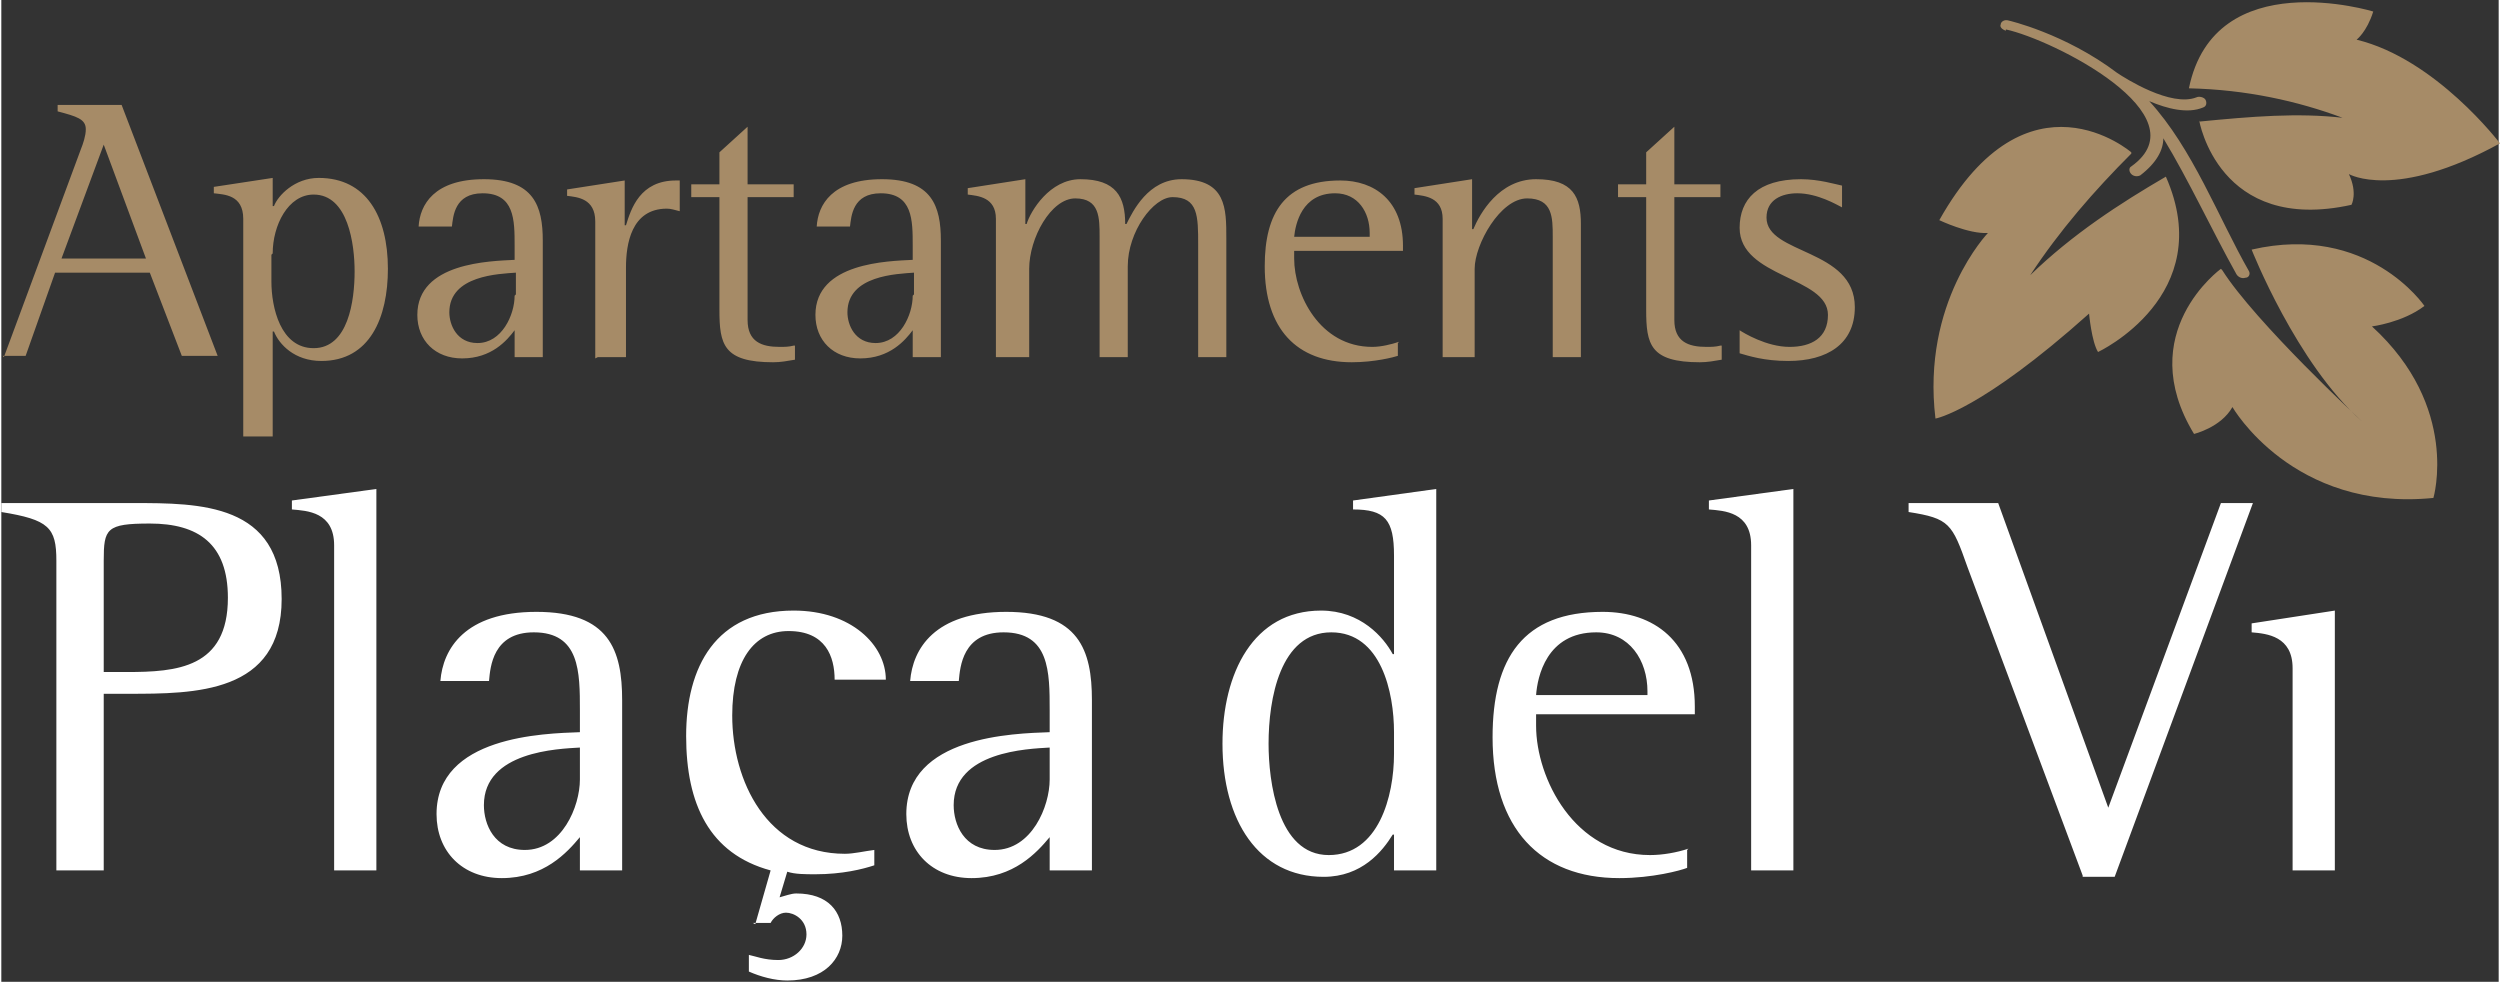 <?xml version="1.0" encoding="UTF-8"?>
<!DOCTYPE svg PUBLIC "-//W3C//DTD SVG 1.0//EN" "http://www.w3.org/TR/2001/REC-SVG-20010904/DTD/svg10.dtd">
<!-- Creator: CorelDRAW X6 -->
<svg xmlns="http://www.w3.org/2000/svg" xml:space="preserve" width="2032px" height="798px" version="1.0" style="shape-rendering:geometricPrecision; text-rendering:geometricPrecision; image-rendering:optimizeQuality; fill-rule:evenodd; clip-rule:evenodd"
viewBox="0 0 1951 767"
 xmlns:xlink="http://www.w3.org/1999/xlink">
 <rect x="0" y="0" width="1951" height="767" fill="#333333" stroke="none"/>
 <defs>
  <style type="text/css">
   <![CDATA[
    .fil0 {fill:#A68B67}
    .fil1 {fill:white;fill-rule:nonzero}
   ]]>
  </style>
 </defs>
 <g id="Capa_x0020_1">
  <path class="fil0" d="M1 278l18 0 23 -65 74 0 25 65 28 0 -75 -196 -50 0 0 5c15,4 22,6 22,14 0,5 -2,11 -4,16l-60 162zm1663 -159c0,0 -81,-70 -150,53 0,0 23,11 38,10 0,0 -52,54 -41,145 0,0 35,-6 120,-82 0,0 2,22 7,30 0,0 94,-44 53,-137 -36,21 -73,45 -106,77 23,-35 50,-66 79,-95zm53 -25c0,0 15,89 119,66 0,0 5,-9 -2,-24 0,0 36,21 118,-24 0,0 -50,-66 -112,-81 0,0 8,-6 13,-22 0,0 -124,-38 -144,60 45,1 85,10 120,23 -35,-4 -71,-1 -112,3zm17 116c0,0 -69,50 -21,129 0,0 21,-5 30,-21 0,0 47,82 157,71 0,0 21,-71 -48,-134 0,0 24,-3 41,-16 0,0 -44,-65 -135,-44 0,0 35,89 86,134 0,0 -83,-77 -109,-118zm-168 -186c-3,-1 -5,-3 -4,-5 0,-2 3,-4 6,-3 0,0 44,10 85,41 6,4 42,27 62,19 2,-1 6,0 7,2 1,2 1,5 -2,6 -12,5 -28,1 -42,-5 34,37 54,91 78,133 1,2 0,5 -3,5 -3,1 -6,-1 -7,-3 -19,-34 -37,-73 -57,-106 0,9 -5,19 -18,29 -2,1 -5,1 -7,-1 -2,-2 -2,-5 0,-6 56,-40 -61,-99 -98,-107zm-1486 89l33 89 -66 0 33 -89zm110 228l22 0 0 -82 1 0c4,10 16,23 37,23 38,0 52,-34 52,-72 0,-41 -17,-71 -54,-71 -19,0 -32,14 -35,22l-1 0 0 -22 -46 7 0 5c8,1 23,1 23,20l0 170zm22 -143c0,-22 12,-46 32,-46 27,0 32,39 32,60 0,23 -5,60 -32,60 -26,0 -33,-32 -33,-52l0 -21zm189 81l22 0 0 -91c0,-27 -7,-48 -46,-48 -39,0 -50,20 -51,37l26 0c1,-8 2,-26 24,-26 25,0 25,21 25,41l0 11c-19,1 -76,2 -76,43 0,20 14,34 35,34 23,0 35,-14 41,-22l0 19zm0 -48c0,15 -10,37 -29,37 -16,0 -22,-14 -22,-24 0,-29 39,-30 52,-31l0 17zm65 48l22 0 0 -70c0,-18 4,-46 32,-46 3,0 6,1 10,2l0 -24c-1,0 -2,0 -3,0 -28,0 -35,22 -39,35l-1 0 0 -35 -45 7 0 5c8,1 22,2 22,20l0 107zm153 -9c-4,1 -7,1 -11,1 -14,0 -25,-4 -25,-21l0 -96 36 0 0 -10 -36 0 0 -45 -22 20 0 25 -22 0 0 10 22 0 0 88c0,27 3,41 42,41 6,0 11,-1 17,-2l0 -11zm93 9l22 0 0 -91c0,-27 -7,-48 -46,-48 -39,0 -50,20 -51,37l26 0c1,-8 2,-26 24,-26 25,0 25,21 25,41l0 11c-19,1 -76,2 -76,43 0,20 14,34 35,34 23,0 35,-14 41,-22l0 19zm0 -48c0,15 -10,37 -29,37 -16,0 -22,-14 -22,-24 0,-29 39,-30 52,-31l0 17zm69 48l22 0 0 -69c0,-24 17,-55 36,-55 19,0 19,15 19,30l0 94 22 0 0 -71c0,-27 20,-54 35,-54 20,0 20,15 20,37l0 88 22 0 0 -93c0,-23 0,-46 -35,-46 -26,0 -38,25 -43,35l-1 0c0,-21 -7,-35 -35,-35 -24,0 -39,25 -42,35l-1 0 0 -35 -45 7 0 5c8,1 22,2 22,19l0 108zm311 -12c-6,2 -14,4 -21,4 -41,0 -61,-41 -61,-69l0 -6 85 0 0 -4c0,-35 -22,-51 -49,-51 -43,0 -59,25 -59,67 0,49 25,75 68,75 18,0 33,-4 36,-5l0 -10zm-22 -82l-60 0c1,-10 6,-34 32,-34 18,0 27,15 27,31l0 3zm59 94l22 0 0 -69c0,-19 20,-55 41,-55 20,0 20,15 20,30l0 94 22 0 0 -104c0,-21 -6,-35 -35,-35 -29,0 -44,27 -49,39l-1 0 0 -39 -45 7 0 5c8,1 22,2 22,19l0 108zm214 -9c-4,1 -7,1 -11,1 -14,0 -25,-4 -25,-21l0 -96 36 0 0 -10 -36 0 0 -45 -22 20 0 25 -22 0 0 10 22 0 0 88c0,27 3,41 42,41 6,0 11,-1 17,-2l0 -11zm95 -125c-5,-1 -18,-5 -32,-5 -34,0 -48,16 -48,38 0,39 69,38 69,68 0,18 -13,25 -30,25 -18,0 -36,-11 -39,-13l0 18c7,2 19,6 38,6 30,0 52,-13 52,-42 0,-46 -69,-41 -69,-70 0,-14 12,-19 24,-19 16,0 31,9 35,11l0 -18z"/>
  <path class="fil1" d="M43 680l37 0 0 -138 19 0c52,0 120,0 120,-74 0,-75 -64,-75 -116,-75l-103 0 0 7c37,6 43,12 43,38l0 242zm37 -242c0,-25 2,-29 36,-29 38,0 61,16 61,58 0,55 -40,58 -79,58l-18 0 0 -87zm180 242l33 0 0 -298 -66 9 0 7c12,1 33,2 33,28l0 254zm192 0l33 0 0 -133c0,-39 -10,-69 -67,-69 -56,0 -73,29 -75,54l38 0c1,-11 3,-38 35,-38 36,0 36,31 36,61l0 17c-28,1 -112,3 -112,64 0,29 20,50 51,50 33,0 51,-20 61,-32l0 27zm0 -71c0,21 -14,55 -43,55 -24,0 -32,-20 -32,-35 0,-42 58,-44 75,-45l0 25zm135 112l14 0c2,-4 7,-8 12,-8 6,0 16,5 16,17 0,11 -10,20 -22,20 -11,0 -18,-3 -23,-4l0 13c9,4 20,7 30,7 29,0 43,-17 43,-35 0,-19 -11,-33 -36,-33 -4,0 -9,2 -13,3l6 -20c6,2 14,2 22,2 21,0 37,-4 46,-7l0 -12c-8,1 -16,3 -23,3 -61,0 -88,-57 -88,-108 0,-43 17,-66 44,-66 29,0 36,20 36,38l40 0c0,-27 -27,-54 -72,-54 -61,0 -84,44 -84,98 0,53 18,92 66,105l-12 42zm232 -41l33 0 0 -133c0,-39 -10,-69 -67,-69 -56,0 -73,29 -75,54l38 0c1,-11 3,-38 35,-38 36,0 36,31 36,61l0 17c-28,1 -112,3 -112,64 0,29 20,50 51,50 33,0 51,-20 61,-32l0 27zm0 -71c0,21 -14,55 -43,55 -24,0 -32,-20 -32,-35 0,-42 58,-44 75,-45l0 25zm269 71l33 0 0 -298 -65 9 0 7c25,0 32,8 32,36l0 77 -1 0c-7,-13 -25,-34 -56,-34 -53,0 -77,49 -77,104 0,60 28,104 79,104 30,0 46,-20 54,-33l1 0 0 28zm0 -91c0,33 -12,79 -51,79 -40,0 -47,-58 -47,-87 0,-35 9,-87 49,-87 39,0 49,47 49,78l0 17zm230 74c-9,3 -20,5 -30,5 -59,0 -89,-60 -89,-101l0 -9 124 0 0 -6c0,-51 -32,-74 -72,-74 -62,0 -86,36 -86,98 0,71 37,110 99,110 26,0 48,-6 53,-8l0 -14zm-32 -120l-87 0c1,-14 8,-49 47,-49 26,0 40,22 40,46l0 4zm81 137l33 0 0 -298 -66 9 0 7c12,1 33,2 33,28l0 254zm259 5l25 0 108 -292 -25 0 -88 238 -86 -238 -70 0 0 7c32,5 34,9 46,43l90 241zm164 -5l33 0 0 -203 -65 10 0 7c12,1 32,3 32,28l0 157z"/>
 </g>
</svg>
